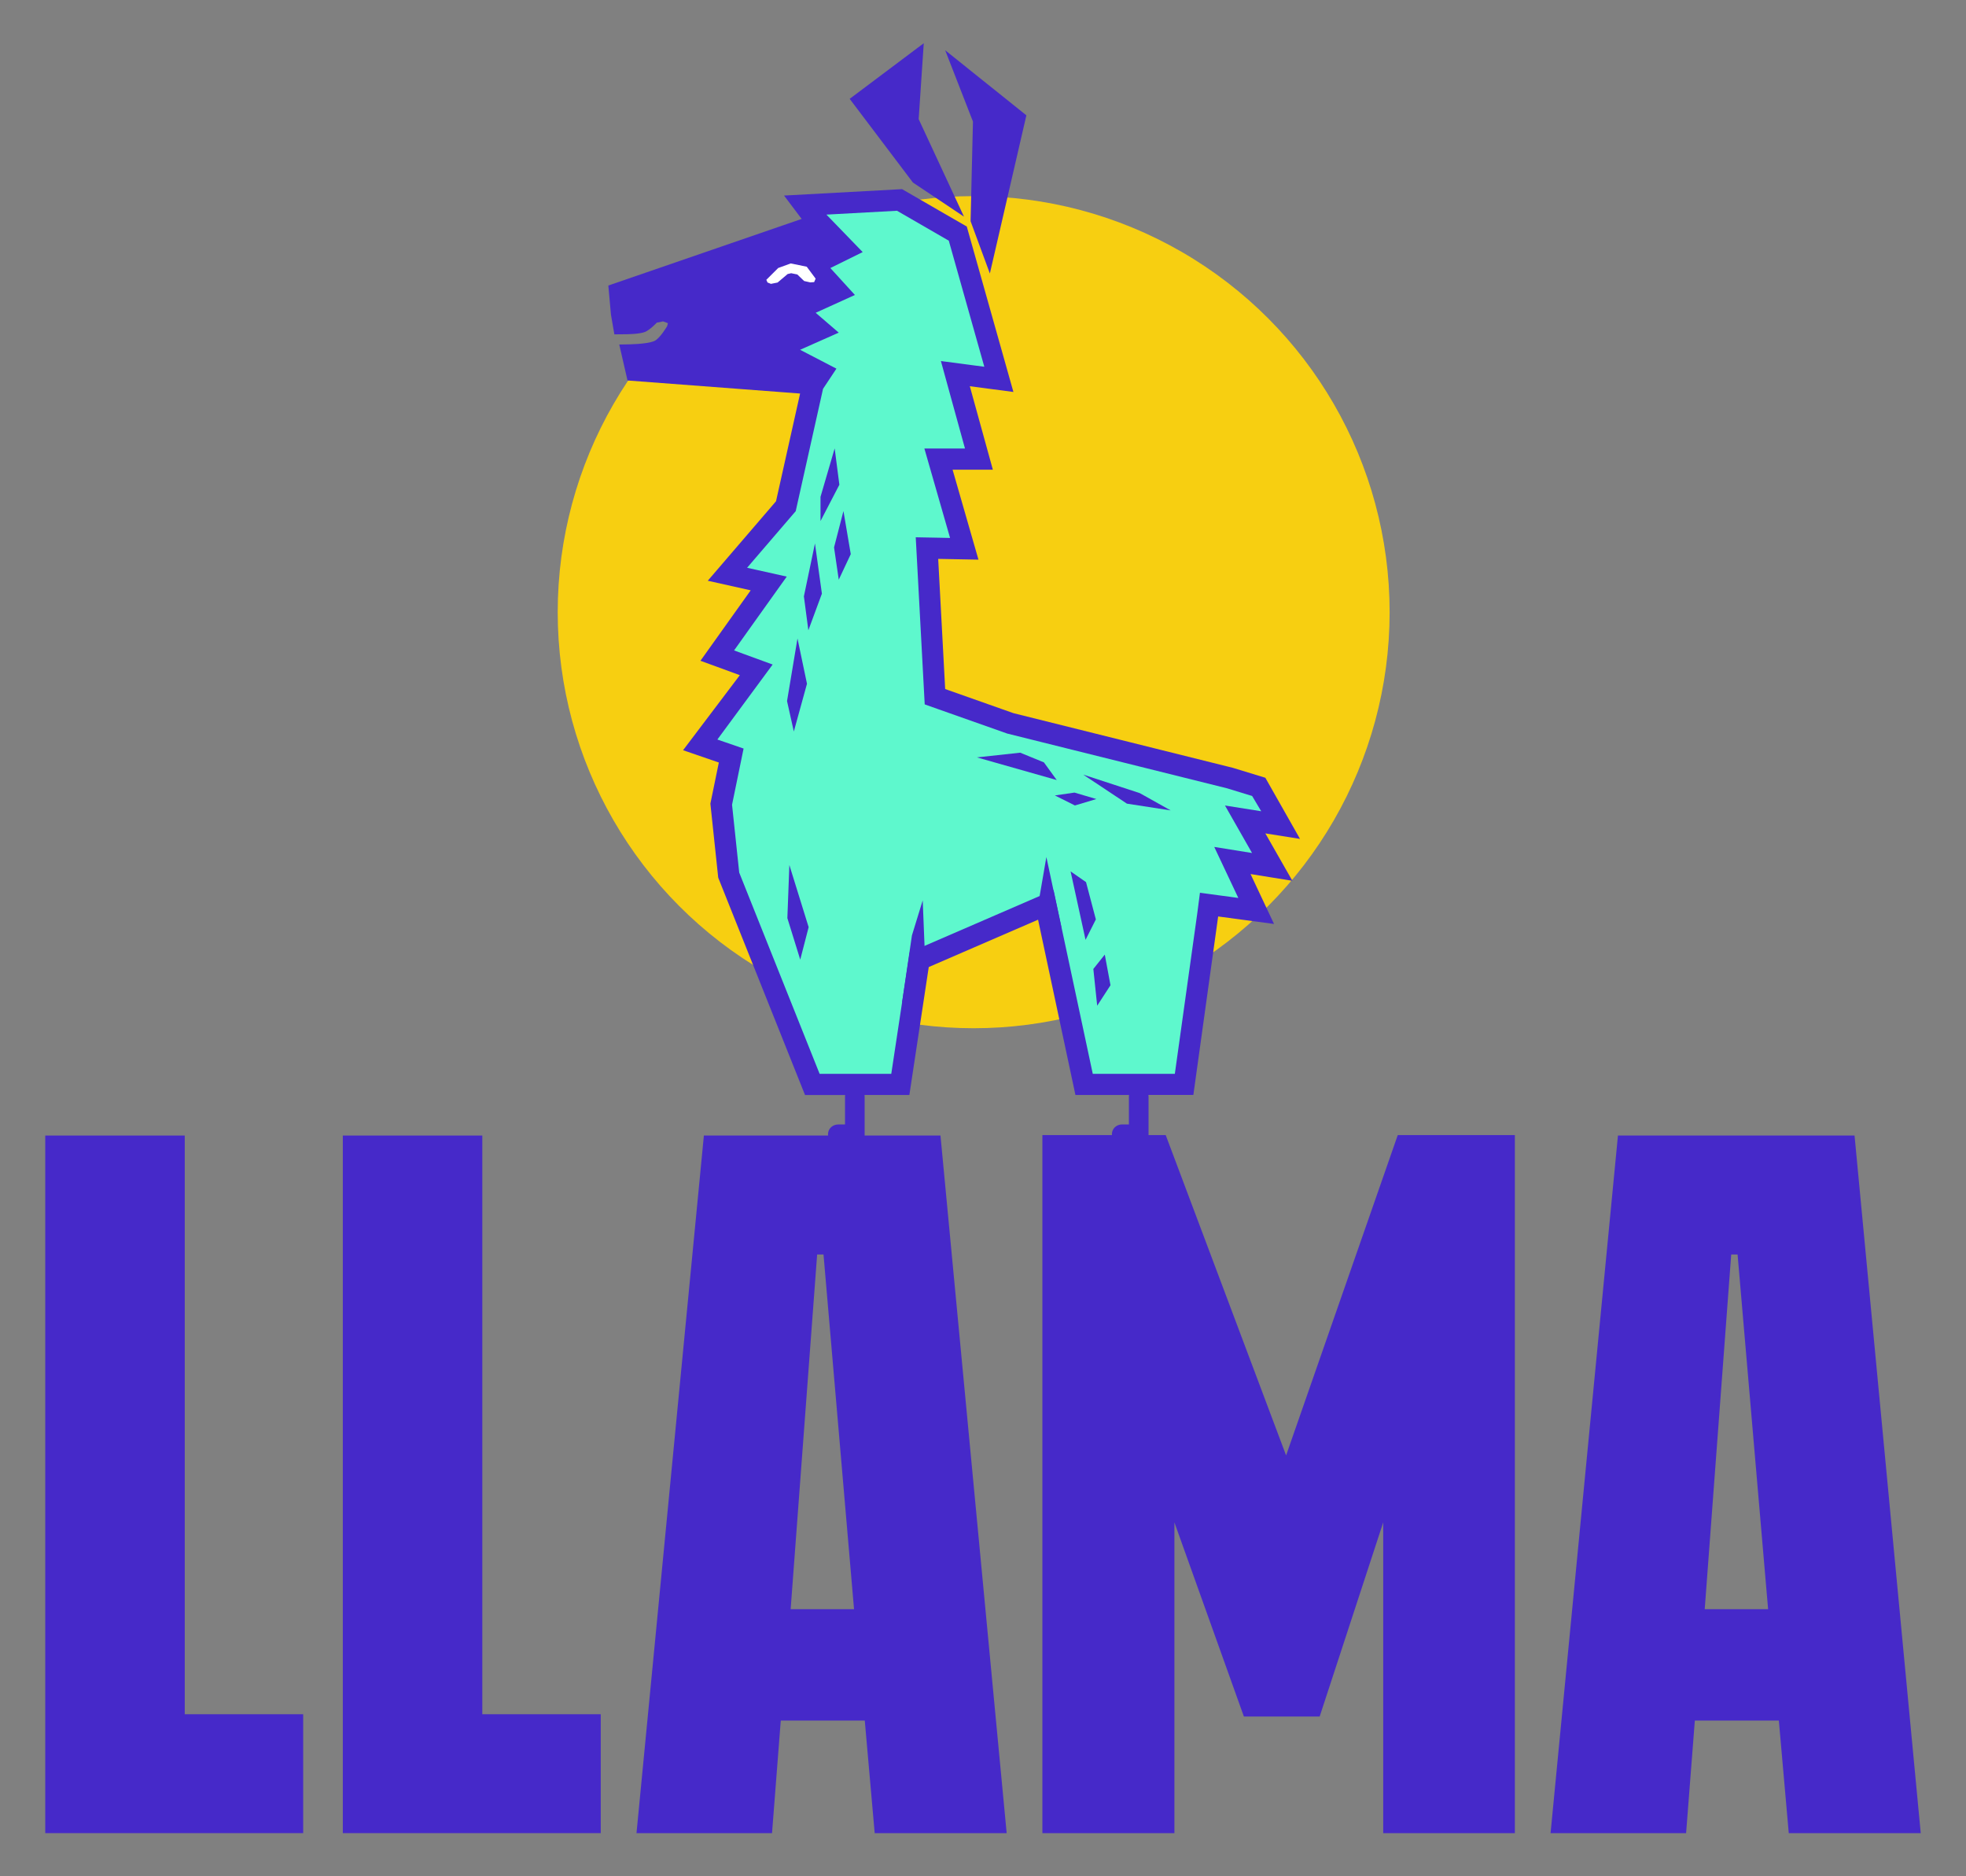 <?xml version="1.0" encoding="UTF-8"?>
<!-- Generator: Adobe Illustrator 27.1.0, SVG Export Plug-In . SVG Version: 6.00 Build 0)  -->
<svg xmlns="http://www.w3.org/2000/svg" xmlns:xlink="http://www.w3.org/1999/xlink" version="1.1" id="Layer_1" x="0px" y="0px" viewBox="0 0 413.99 395.02" style="enable-background:new 0 0 413.99 395.02;" xml:space="preserve">
<rect x="0" y="0" width="413.99" height="395.02" fill="#808080" stroke="none"/>
<style type="text/css">
	.st0{fill:#F7CF11;}
	.st1{fill:#5EF8CD;}
	.st2{fill:#4629C9;}
	.st3{fill:#FFFFFF;}
</style>
<g>
	<g>
		<circle class="st0" cx="205.03" cy="128.88" r="87.59"></circle>
		<g>
			<g>
				<path class="st1" d="M228.28,228.3l-8.07-37.8l-26.66,11.55l-3.97,26.25h-18.53l-17.61-44.06l-1.58-14.93l2.11-10.24l-6.52-2.24      l9.81-13.44l0.64-2.84l-6.86-2.51l10.84-15.19l-8.7-1.94l12.31-14.32l5.75-25.75l-37.28-2.82l-0.75-3.28      c1.5-0.06,4.04-0.25,5.48-0.87c1.66-0.72,3.16-3.07,3.73-4.04l0.15-0.26l0.78-2.88l-3.52-1.32l-2.66,0.52l-0.5,0.54      c-0.55,0.59-1.36,1.28-1.66,1.4c-0.41,0.16-1.77,0.34-3.47,0.34l-0.27,0l-0.38-2.2l-0.38-4.28l41.97-14.46l-3.04-4.02      l19.99-1.09l12.27,7.09l8.65,30.69l-9.16-1.21l4.96,17.99h-8.51l5.43,18.88l-7.85-0.15l1.68,31.29l15.89,5.61l46.26,11.52      l6.04,1.85l3.83,5.46l-6.55,1.55l5.57,7.39l-7.59,2.49l4.21,6.78l-10.37,2.09l-4.81,36.87H228.28z"></path>
				<path class="st2" d="M266.45,175.45l7.3,1.16l-7.3-12.87l-6.83-2.09l-46.21-11.51l-14.38-5.08l-1.47-27.4l8.48,0.16l-5.45-18.94      h8.48l-4.85-17.57l9.18,1.21l-9.82-34.83l-13.63-7.87l-24.85,1.35l3.71,4.92l-40.71,14.02l0.55,6.11l0.72,4.17l2-0.02      c0,0,0.06,0,0.16,0c0.64,0,3.11-0.03,4.29-0.49c1.04-0.41,2.49-1.96,2.49-1.96l1.32-0.26l1.02,0.38l-0.17,0.63      c0,0-1.52,2.61-2.69,3.12c-1.6,0.7-5.71,0.71-5.71,0.71l-1.68,0.03l1.74,7.57l36.34,2.75l-5.07,22.68l-14.37,16.73l9.04,2.02      l-10.58,14.83l8.29,3.03l-11.95,15.8l7.53,2.59l-1.78,8.66l1.65,15.58l18.28,45.76h8.45c-0.01,0.1-0.03,0.2-0.03,0.3v5.9h-1.44      c-1,0-1.91,0.67-2.1,1.65c-0.25,1.32,0.75,2.47,2.02,2.47h5.65v-10.03c0-0.1-0.02-0.2-0.03-0.3h9.45l4.08-26.93l23.02-9.97      l7.87,36.9h11.29c-0.01,0.1-0.03,0.2-0.03,0.3v5.9h-1.44c-1,0-1.91,0.67-2.1,1.65c-0.25,1.32,0.75,2.47,2.02,2.47h5.65v-10.03      c0-0.1-0.02-0.2-0.03-0.3h9.47l5.22-37.57l11.77,1.58l-4.95-10.51l8.81,1.42L266.45,175.45z M262.56,177.67l1.09,1.91      l-7.96-1.28l3.62,7.67l1.45,3.07l-3.63-0.49l-4.45-0.6l-0.58,4.45l-4.71,33.67h-4.44h0h-1.1h-5.17h-6.57l-7.12-33.36l-1.14-5.34      l-5.01,2.17l-23.02,9.97l-2.27,0.98l-0.37,2.45l-3.5,23.13h-4.5h0h-1.1h-5.17h-4.32l-16.93-42.37l-1.51-14.28l1.64-7.98      l0.79-3.85l-3.72-1.28l-1.8-0.62l11.64-15.79l-5.86-2.14l-2.26-0.83l7.17-10.05l3.92-5.49l-6.59-1.47l-1.76-0.39l9.51-11.07      l0.73-0.85l0.24-1.09l5.07-22.68l0.44-1.98l2.82-4.25l-7.65-3.97l8.14-3.61l-4.86-4.18l8.26-3.75l-5.17-5.67l6.81-3.36      l-7.64-7.89l14.87-0.81l10.9,6.3l7.48,26.54l-2.45-0.32l-6.69-0.88l1.79,6.51l3.28,11.9h-2.61h-5.94l1.64,5.71l3.77,13.12      l-2.42-0.05l-4.81-0.09l0.26,4.8l1.47,27.4l0.16,2.98l2.82,1l14.38,5.08l0.2,0.07l0.21,0.05l46.06,11.47      c0.02,0.01,0.05,0.01,0.07,0.02l5.21,1.6l1.91,3.21l-7.63-1.21L262.56,177.67z"></path>
				<polygon class="st3" points="171.44,59.39 170.62,59.45 169.33,59.16 167.89,57.78 166.6,57.52 165.86,57.69 163.74,59.48       162.34,59.76 161.62,59.47 161.37,58.91 163.87,56.42 166.51,55.46 169.88,56.15 171.75,58.66     "></polygon>
				<polygon class="st2" points="202.99,45.61 193.45,25.08 194.52,9.1 178.92,20.81 192.24,38.43     "></polygon>
				<polygon class="st2" points="204.38,46.57 208.44,57.58 216.13,24.28 199.03,10.58 204.88,25.59     "></polygon>
			</g>
			<polygon class="st2" points="170.28,195.19 168.51,202.03 165.8,193.29 166.22,182.11    "></polygon>
			<polygon class="st2" points="194.85,203.25 189.94,211.13 192.03,196.93 194.3,189.55    "></polygon>
			<polygon class="st2" points="223.47,195.08 221.12,202.43 218.67,190.1 220.34,180.43    "></polygon>
			<polygon class="st2" points="233.84,207.42 231.04,211.73 230.23,203.99 232.64,200.97    "></polygon>
			<polygon class="st2" points="230.76,193.56 228.59,197.86 225.44,183.45 228.69,185.71    "></polygon>
			<polygon class="st2" points="219.82,160.5 222.52,164.22 205.72,159.45 214.83,158.46    "></polygon>
			<polygon class="st2" points="240,166.97 246.51,170.61 237.3,169.19 228.1,163.08    "></polygon>
			<polygon class="st2" points="230.87,168.22 226.35,169.57 222.13,167.46 226.26,166.86    "></polygon>
			<polygon class="st2" points="175.76,94.4 172.78,104.59 172.78,109.69 176.75,102.05    "></polygon>
			<polygon class="st2" points="171.61,114.41 169.28,125.55 170.22,132.69 173.07,124.98    "></polygon>
			<polygon class="st2" points="167.93,134.42 165.73,147.59 167.16,154 169.93,143.95    "></polygon>
			<polygon class="st2" points="177.61,107.59 175.63,115.24 176.62,122.04 179.15,116.66    "></polygon>
		</g>
	</g>
	<g>
		<path class="st2" d="M9.53,385.93V239.06h29.37v121.83h24.94v25.03H9.53z"></path>
		<path class="st2" d="M72.19,385.93V239.06h29.37v121.83h24.94v25.03H72.19z"></path>
		<path class="st2" d="M134.03,385.93l14.19-146.87h49.82l13.94,146.87h-27.79l-2.09-23.7h-17.69l-1.84,23.7H134.03z M166.49,338.78    h13.35l-6.43-74.68h-1.34L166.49,338.78z"></path>
		<path class="st2" d="M326.51,385.93l14.19-146.87h49.82l13.94,146.87h-27.79l-2.09-23.7h-17.69l-1.84,23.7H326.51z M358.97,338.78    h13.35l-6.43-74.68h-1.34L358.97,338.78z"></path>
		<path class="st2" d="M294.33,238.97h24.66v146.96h-27.72V320.5l-13.38,40.87h-15.96L247.3,320.5v65.43H219.5V238.97h25.97    l25.35,67.43L294.33,238.97z"></path>
	</g>
</g>
</svg>
